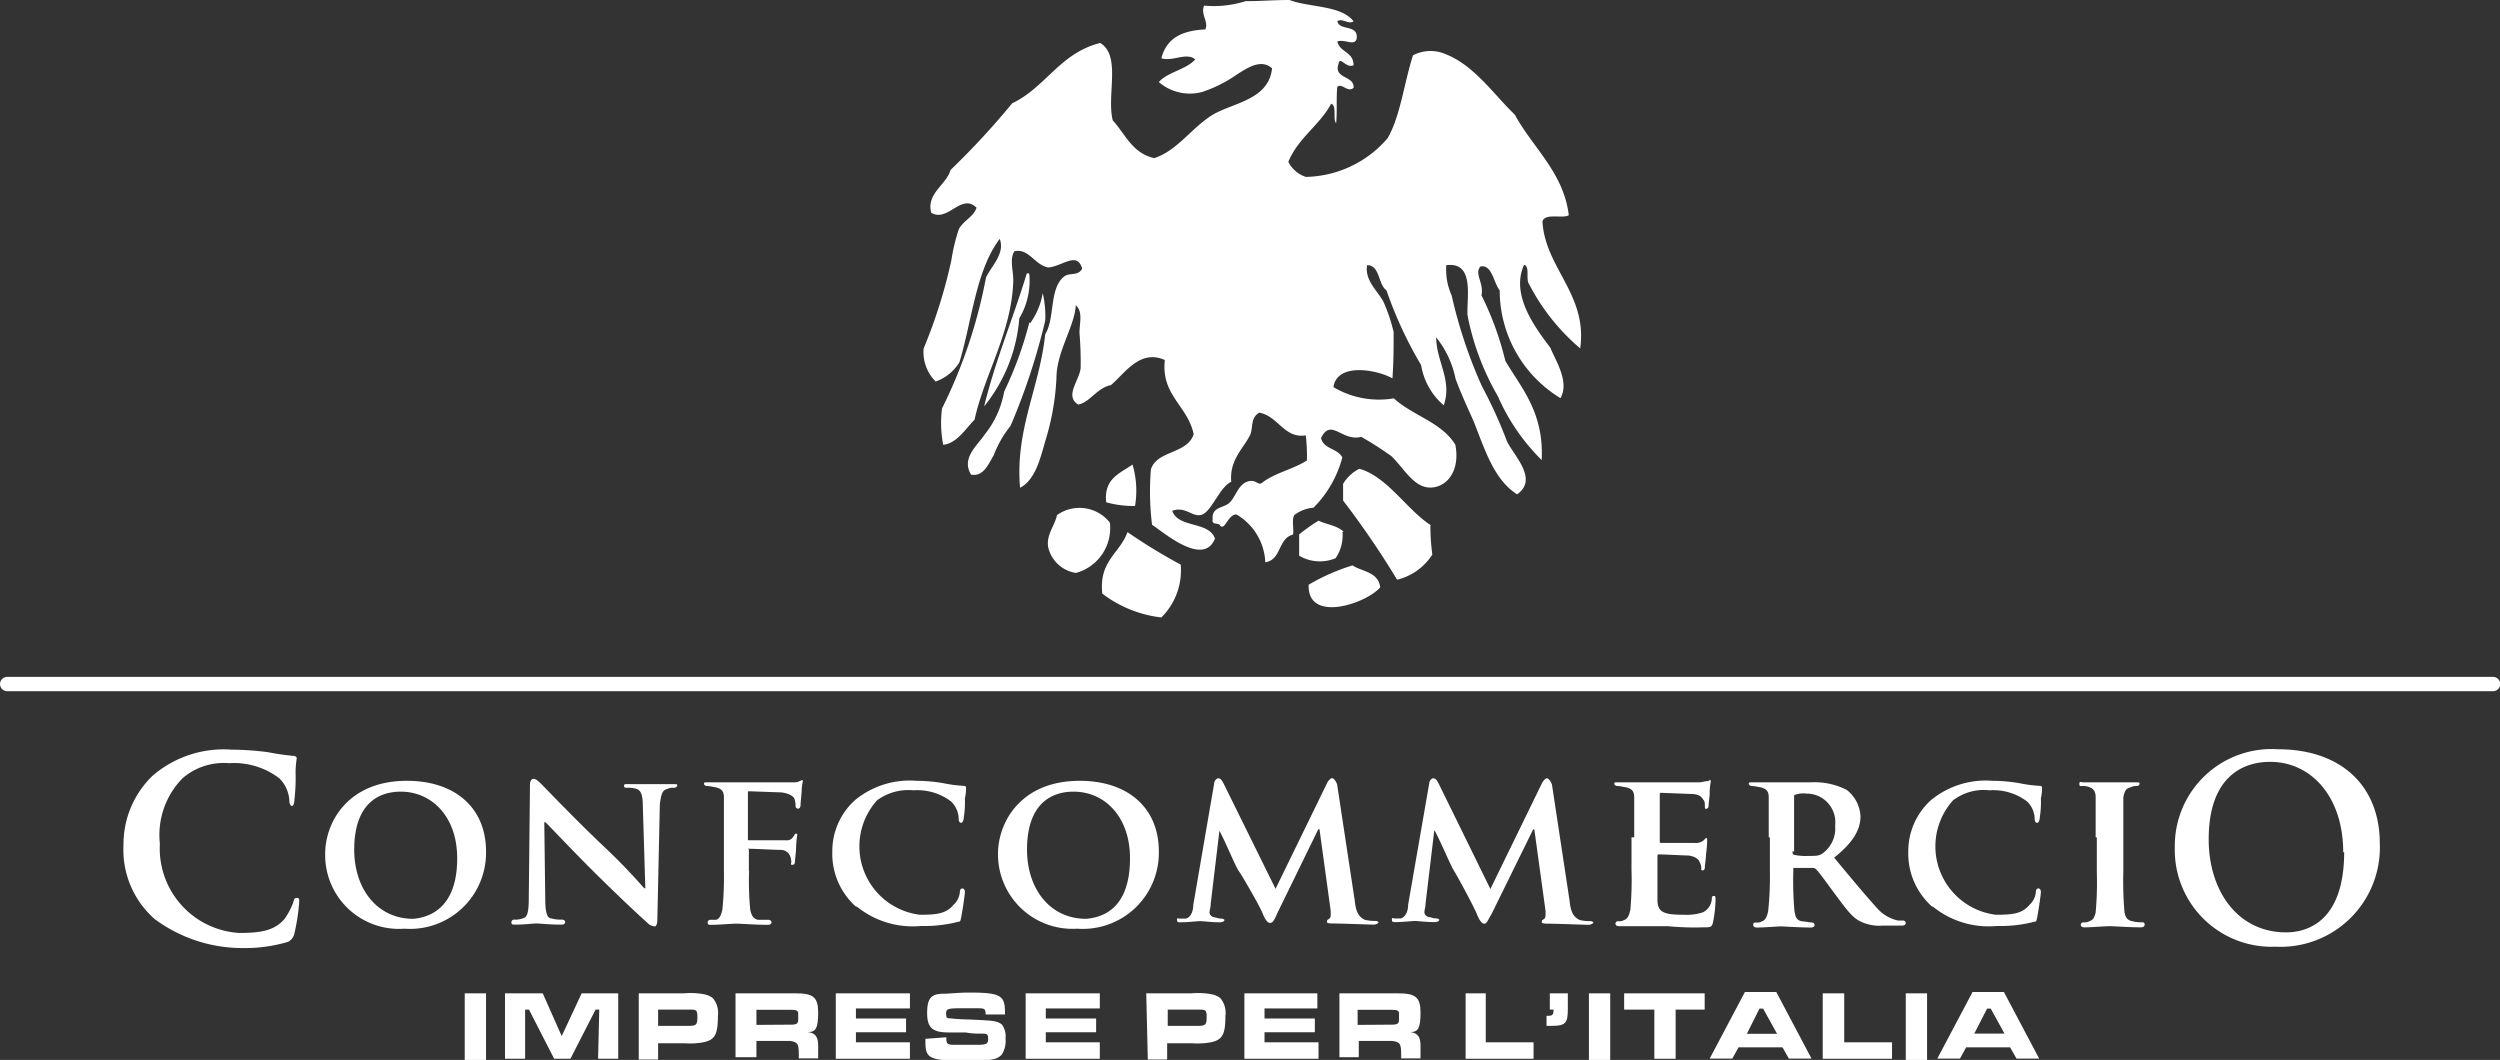 <svg xmlns="http://www.w3.org/2000/svg" viewBox="0 0 129.16 54.76"><rect x="0" y="0" width="129.16" height="54.76" fill="#333333" stroke="none"/><defs><style>.cls-1{fill:#fff;}.cls-2{fill:none;stroke:#fff;stroke-linecap:round;stroke-linejoin:round;stroke-width:0.74px;}</style></defs><title>Asset 2</title><g id="Layer_2" data-name="Layer 2"><g id="Footer"><path class="cls-1" d="M50.84,21a8.24,8.24,0,0,0,1.82-4.55,3.81,3.81,0,0,0,.52-2.27c0-.06-.06-.06-.13-.06-.71,2.34-1.62,4.48-2.21,6.89m2.34-4.35a19.33,19.33,0,0,1-1.3,3.57,4.9,4.9,0,0,1-1,2.21c-.39.58-1.23,1.23-.71,2.08.65.13.91-.58,1.17-1A5.58,5.58,0,0,1,52.21,22,33.54,33.54,0,0,0,54,16.57a5.1,5.1,0,0,0-.13-1.43,3.64,3.64,0,0,1-.65,1.56"/><path class="cls-1" d="M64.35.06c.78,0,1.49-.06,2.27-.06,1,.39,2.66.26,3.31,1.1-.26.19-.58-.19-.84,0,.13.52,1.1.13,1,.91-.13.39-.58,0-1,.13.13.58.84.52.84,1.23-.39.19-.71-.52-.78-.06-.26.78.84.58.78,1.23-.32.26-.58-.26-.84-.06-.06.58,0,1.3-.06,1.88-.19-.19.06-.91-.26-1-.58,1.1-1.69,1.75-2.21,3a1.54,1.54,0,0,0,.91.78,5.71,5.71,0,0,0,4.22-2C72.35,6,72.54,4.29,73,2.86a1.94,1.94,0,0,1,1.69-.06c1.49.58,2.53,2.14,3.57,3.12.91,1.69,2.53,3,2.79,5.2-.32.19-1.23-.13-1.36.32.13,2.4,2.34,3.77,1.95,6.56A10.9,10.9,0,0,1,79,14.68c-.19-.26.06-.91-.26-1-.71,1.56.58,3.25,1.36,4.29.26.65,1,1.75.52,2.6A6.52,6.52,0,0,1,77.48,15c-.32-.39-.39-1.36-1-1.23-.32.39.19.84.06,1.49a15.87,15.87,0,0,1,1.23,3.38c.84,1.43,2,2.66,1.88,5.13a10.65,10.65,0,0,1-2.27-3.31,13.39,13.39,0,0,1-1.56-4.16c-.06-.91.39-2.79-1.1-2.6A3.3,3.3,0,0,0,75,15.27a24.63,24.63,0,0,0,1.56,4.68,23.5,23.5,0,0,1,1.3,2.86c.39.78,1.62,1.95.52,2.73-1.23-.78-1.69-2.4-2.27-3.83-.32-.71-.65-1.43-.91-2.14a5,5,0,0,0-1-2.14c0,1.23.84,2.21.39,3.51a3.46,3.46,0,0,1-1.17-2.08A20.91,20.91,0,0,1,71.63,15c-.45-.32-.32-1.3-1-1.3-.13.78.52,1.3.84,1.88A8.69,8.69,0,0,1,72,17.15c0,.91,0,1.49-.06,2.4-.78-.45-2.86-.84-3.05.45a4.59,4.59,0,0,0,3.12.58c1,.91,2.47,1.23,3.18,2.4.26,1.36-.45,2.21-1.3,2.21s-1.36-1-2-1.62a18,18,0,0,0-1.56-1c-1,.26-1.56-1-2.08.06.13.58.84.52,1.1,1a5.72,5.72,0,0,1-1.49,2.6,1.84,1.84,0,0,0-1,.39c-.13.26,0,.78-.06,1-.78.19-.58,1.3-1.43,1.43a3,3,0,0,0-1.49-2.47c-.45,0-.58.84-.84.58-.06-.19-.45,0-.39-.32-.06-.65.52-.58.84-.84s.45-.91.91-1.1.58.19.78.06c.65-.52,1.62-.71,2.34-1.17a8.71,8.71,0,0,0-.06-1.3c-1.1.19-1.43-1-2.4-1.17-.45.26-.32.71-.45,1.1-.32.71-1.1,1.3-1,2.47-.58.26-1,1.49-1.49,1.69s-.84-.45-1.56-.19c.32.91,1.88.52,2.21,1.43-.58,1.49-2.66-.32-3.25-.71a14,14,0,0,1-.06-2.86c.32-1,1.88-.78,2.21-1.82-.32-1.49-1.69-2-1.49-3.83-1.3-.58-2.08.71-2.79,1.3-.71.13-1.1.91-1.69,1-.71-.45.06-1.23.13-1.88a17.64,17.64,0,0,0-.06-1.82c0-.52.19-1.1-.19-1.43-.06,1.1-1,2.4-1,3.77A13.07,13.07,0,0,1,54,22.8c-.26.91-.52,2-1.3,2.4-.26-3,1-5.13,1.3-7.93.52-.84.19-2.4,1-3,.26-.19.71,0,.91-.39-.26-.91-1-.13-1.75-.06-.71-.13-1-1-1.75-.84-.26.39-.06,1-.06,1.49-.06,2.66-1.49,4.87-2,7.21-.45.45-.91,1.23-1.62,1.3a5.79,5.79,0,0,1-.06-1.88,25.82,25.82,0,0,0,2.27-6.76c.26-.58,1-1.23.71-2-1.23,1.62-1.43,4.22-2.08,6.37a2.33,2.33,0,0,1-1.23,1A2.13,2.13,0,0,1,47.72,18a26.45,26.45,0,0,0,1.43-4.55,9.94,9.94,0,0,1,.39-1.62c.26-.45.78-.65.91-1.1-.78-.78-1.49.78-2.34.26-.26-1,.78-1.43,1-2.21a40,40,0,0,0,3.18-3.44c1.75-.84,2.47-2.6,4.55-3.12,1.1.65.32,2.73.65,4,.65.71,1,1.69,2.14,1.95C60.78,7.8,61.5,6.69,62.54,6s3-.78,3.18-2.47c-.58-.52-1.3,0-1.82.32a6.82,6.82,0,0,1-1.82.91,2.46,2.46,0,0,1-2.21-.52c.45-.52,1.43-.65,1.88-1.17-.45-.39-1.17.13-1.75-.06.26-1,1-1.43,2.27-1.49.19-.39-.26-.78-.06-1.23A5.4,5.4,0,0,0,64.35.06"/><path class="cls-1" d="M58.51,24a4.75,4.75,0,0,1,.13,2.14,5.21,5.21,0,0,1-1.49-.19c-.13-1.23.71-1.49,1.36-1.95"/><path class="cls-1" d="M73.9,27.15A11,11,0,0,0,74,28.65a3,3,0,0,1-1.82,1.3,45.36,45.36,0,0,0-2.79-4.09V25a2,2,0,0,1,.84-.78c1.43.39,2.47,2.14,3.7,2.92"/><path class="cls-1" d="M57.34,27a2.4,2.4,0,0,1-1.75,2.6,1.74,1.74,0,0,1-1.43-1.3c-.13-.65.32-1.1.45-1.69a2,2,0,0,1,2.73.39"/><path class="cls-1" d="M69.36,27.48A2.09,2.09,0,0,1,69,28.84a2.1,2.1,0,0,1-1.88-.13v-1.1a9.3,9.3,0,0,1,1-.71c.39.19,1,.26,1.3.58"/><path class="cls-1" d="M61,29.17a3.42,3.42,0,0,1-1,2.73,6.2,6.2,0,0,1-3.05-1.23c-.19-1.69.91-2.08,1.3-3.18A28.93,28.93,0,0,0,61,29.17"/><path class="cls-1" d="M71.31,30.34c-.71.84-3.77,1.88-3.7-.13a10.48,10.48,0,0,1,2.27-1c.45.32,1.36.32,1.43,1.17"/><path class="cls-1" d="M8,47.49a4.76,4.76,0,0,1-1.62-3.83,4.92,4.92,0,0,1,1.49-3.57,5.62,5.62,0,0,1,4.09-1.36,15.13,15.13,0,0,1,1.88.13,12.72,12.72,0,0,0,1.3.19c.13,0,.19.06.19.13a5.18,5.18,0,0,0-.06.71,9.61,9.61,0,0,1-.06,1.43c0,.19-.06.32-.13.32s-.13-.13-.13-.26a1.75,1.75,0,0,0-.52-1.17,3.86,3.86,0,0,0-2.6-.78,3.24,3.24,0,0,0-2.4.78,4.18,4.18,0,0,0-1.17,3.38,4.37,4.37,0,0,0,4.09,4.61c1.17,0,1.82-.13,2.34-.71a3.65,3.65,0,0,0,.45-.84c.06-.19.06-.26.19-.26s.13.06.13.19a10.81,10.81,0,0,1-.26,1.69.63.63,0,0,1-.32.39,7.79,7.79,0,0,1-2.34.32A7.61,7.61,0,0,1,8,47.49"/><path class="cls-1" d="M16.8,44.11c0-1.62,1.17-3.77,4.22-3.77,2.53,0,4.09,1.43,4.09,3.64a3.93,3.93,0,0,1-4.22,4,3.81,3.81,0,0,1-4.09-3.83m6.82.19c0-2.14-1.3-3.44-2.92-3.44-1.1,0-2.4.58-2.4,3,0,2,1.17,3.57,3.05,3.57.65-.06,2.27-.39,2.27-3.12"/><path class="cls-1" d="M28.17,46.45c0,.78.13,1,.32,1a1.61,1.61,0,0,0,.52.06c.13,0,.19.06.19.13s-.06.13-.19.13c-.65,0-1.1-.06-1.3-.06s-.58.06-1.1.06c-.13,0-.19,0-.19-.13a.14.14,0,0,1,.13-.13,1.11,1.11,0,0,0,.45-.06c.26-.06.32-.32.32-1.17l.06-5.72c0-.19.06-.32.19-.32s.26.13.45.32,1.62,1.69,3.12,3.12a29.75,29.75,0,0,1,2.14,2.21h.06l-.13-4.29c0-.58-.13-.78-.32-.84a1.43,1.43,0,0,0-.52-.06c-.13,0-.13-.06-.13-.13s.13-.06.26-.06H34.8c.13,0,.19,0,.19.06s-.06.13-.19.13a.59.59,0,0,0-.32.06c-.26.06-.32.26-.39.78l-.13,6c0,.19-.06.32-.13.32a.56.56,0,0,1-.39-.19c-.65-.58-1.88-1.75-2.92-2.79s-2.14-2.21-2.34-2.4h-.06Z"/><path class="cls-1" d="M38.7,45a16,16,0,0,0,.06,2c.06.26.13.45.39.52h.52c.13,0,.19.06.19.13s-.06.13-.19.13c-.65,0-1.36-.06-1.62-.06s-.91.06-1.3.06c-.13,0-.19,0-.19-.13a.14.14,0,0,1,.13-.13H37c.19-.06.26-.26.32-.52A16.58,16.58,0,0,0,37.4,45V41.19c0-.32-.13-.45-.45-.52-.06,0-.26-.06-.39-.06s-.19-.06-.19-.13.06-.06.26-.06H40.9c.19,0,.32,0,.39-.06a.23.23,0,0,0,.13-.06.06.06,0,0,1,.06.06,2.31,2.31,0,0,0-.06.45c0,.13-.06.65-.06.78s-.06.19-.13.19a.14.14,0,0,1-.13-.13,1,1,0,0,0-.06-.39c-.06-.13-.26-.26-.65-.32l-1.69-.06c-.06,0-.06,0-.06.13v2.34c0,.06,0,.06.06.06h1.88A.39.39,0,0,0,41,43.2c.06-.06.06-.13.13-.13a.06.06,0,0,1,.06.06,5,5,0,0,0-.06.65c0,.19-.06.65-.06.71s0,.19-.13.19-.06-.06-.06-.13a.71.71,0,0,0-.06-.32.51.51,0,0,0-.45-.32c-.26,0-1.43-.06-1.62-.06s-.06,0-.06.06V45Z"/><path class="cls-1" d="M44.22,46.84A3.66,3.66,0,0,1,43,44a3.55,3.55,0,0,1,1.17-2.66,4.45,4.45,0,0,1,3.18-1,8.27,8.27,0,0,1,1.43.13,6.76,6.76,0,0,0,1,.13c.13,0,.13.06.13.13a2.43,2.43,0,0,1-.06.52,4.93,4.93,0,0,1-.06,1c0,.13-.06.26-.13.26s-.13-.06-.13-.19a1.28,1.28,0,0,0-.39-.91,2.89,2.89,0,0,0-1.95-.58,2.72,2.72,0,0,0-1.88.52,3.56,3.56,0,0,0,2.21,5.91c.91,0,1.36-.06,1.75-.52a1,1,0,0,0,.32-.65c0-.13.06-.19.13-.19s.13.06.13.19-.13,1-.19,1.3-.06.19-.26.26a7.07,7.07,0,0,1-1.82.19,4.58,4.58,0,0,1-3.31-1"/><path class="cls-1" d="M51.56,44.11c0-1.62,1.17-3.77,4.22-3.77,2.53,0,4.09,1.43,4.09,3.64a3.93,3.93,0,0,1-4.22,4,3.85,3.85,0,0,1-4.09-3.83m6.82.19c0-2.14-1.3-3.44-2.92-3.44-1.1,0-2.4.58-2.4,3,0,2,1.17,3.57,3.05,3.57.71-.06,2.27-.39,2.27-3.12"/><path class="cls-1" d="M62.73,40.47a.29.29,0,0,1,.19-.26c.13,0,.19.06.32.32l2.66,5.39,2.66-5.46c.06-.13.19-.26.26-.26s.19.13.26.32l.91,6c.06.58.19.84.52,1a2.24,2.24,0,0,0,.58.06.23.23,0,0,1,.13.06c0,.06-.13.13-.26.13s-1.69-.06-2.08-.06-.32-.06-.32-.13.06-.06.13-.13.06-.13.06-.39l-.58-4.22h-.06L66,47.16c-.19.45-.26.52-.39.52s-.26-.19-.39-.52S64.16,45.21,64,45s-.65-1.43-1-2.08H63l-.45,3.77c0,.19-.06.32-.06.45s.13.26.32.26a.87.87,0,0,0,.32.06.23.23,0,0,1,.13.06c0,.06-.06.13-.26.13-.39,0-.84-.06-1-.06s-.65.06-1,.06c-.13,0-.19,0-.19-.13s.06-.06.13-.06h.32c.26-.06.39-.39.39-.71Z"/><path class="cls-1" d="M73.84,40.47a.29.29,0,0,1,.19-.26c.13,0,.19.06.32.32L77,45.93l2.66-5.46c.06-.13.19-.26.26-.26s.19.13.26.32l.91,6c.06.58.19.84.52,1a2.24,2.24,0,0,0,.58.06.23.23,0,0,1,.13.06c0,.06-.13.13-.26.13s-1.69-.06-2.08-.06-.32-.06-.32-.13.06-.06.13-.13.06-.13.06-.39l-.58-4.22h-.06l-2.14,4.35c-.26.45-.26.52-.39.52s-.26-.19-.39-.52-1-1.95-1.17-2.21-.65-1.43-1-2.08H74.1l-.45,3.77c0,.19-.06.32-.06.45s.13.26.32.26a.87.87,0,0,0,.32.06.23.23,0,0,1,.13.06c0,.06-.06.13-.26.13-.39,0-.91-.06-1-.06s-.65.06-1,.06c-.13,0-.19,0-.19-.13s.06-.06.13-.06h.32c.26-.06.39-.39.39-.71Z"/><path class="cls-1" d="M84.43,43.26V41.19c0-.32-.13-.45-.45-.52-.06,0-.26-.06-.39-.06s-.19-.06-.19-.13.06-.06.19-.06h4.16c.19,0,.32-.06.45-.06a.23.23,0,0,0,.13-.06.06.06,0,0,1,.06.06,3,3,0,0,0-.06.65c0,.13-.06.52-.06.65a.14.14,0,0,1-.13.13c-.06,0-.06-.06-.06-.13s0-.26-.06-.32-.13-.32-.65-.32l-1.56-.06a.06.06,0,0,0-.06.06v2.4c0,.06,0,.13.06.13h1.75a.62.62,0,0,0,.45-.13l.13-.13c.06,0,.06.06.06.13a5.62,5.62,0,0,1-.06.71c0,.19-.06.58-.06.65s0,.19-.13.19a.06.06,0,0,1-.06-.06.49.49,0,0,0-.06-.32c-.06-.19-.19-.32-.58-.39-.19,0-1.3-.06-1.56-.06-.06,0-.06.06-.06.13v2.21c0,.65.32.78,1.36.78a2.69,2.69,0,0,0,1-.13.84.84,0,0,0,.45-.71c0-.13.06-.13.13-.13s.06.13.06.26a6.4,6.4,0,0,1-.13,1.1c-.06.26-.13.26-.52.26a14.19,14.19,0,0,1-1.82-.06H83.65c-.13,0-.19-.06-.19-.13a.14.14,0,0,1,.13-.13.49.49,0,0,0,.32-.06c.19-.06.26-.26.32-.52a17.16,17.16,0,0,0,.06-2.08V43.26Z"/><path class="cls-1" d="M91.38,43.26V41.19c0-.32-.13-.45-.45-.52-.06,0-.26-.06-.39-.06s-.19-.06-.19-.13.06-.06.26-.06h2.92a3.64,3.64,0,0,1,1.88.39,1.84,1.84,0,0,1,.71,1.36c0,.71-.39,1.36-1.36,2.14.91,1.1,1.62,1.95,2.21,2.6a2,2,0,0,0,1.1.65h.26a.14.14,0,0,1,.13.13c0,.06-.06.13-.19.13h-1a2.22,2.22,0,0,1-1.1-.19c-.45-.19-.78-.65-1.36-1.43-.39-.52-.84-1.17-1-1.3a.24.24,0,0,0-.19-.06h-.91c-.06,0-.06,0-.06.06V45a17.75,17.75,0,0,0,.06,2.08c.06.26.06.45.39.52.13,0,.39.06.52.06a.14.14,0,0,1,.13.13c0,.06-.06.13-.19.13-.58,0-1.43-.06-1.56-.06s-.84.06-1.23.06c-.13,0-.19-.06-.19-.13s0-.13.13-.13a.49.49,0,0,0,.32-.06c.19-.06.26-.26.32-.52A17.16,17.16,0,0,0,91.44,45V43.26Zm1.23.71c0,.13,0,.13.06.19a2.91,2.91,0,0,0,.78.06c.39,0,.52,0,.71-.13a1.58,1.58,0,0,0,.65-1.43A1.48,1.48,0,0,0,93.33,41a1.28,1.28,0,0,0-.58.06c-.06,0-.06.06-.06.13V44Z"/><path class="cls-1" d="M99.82,46.84A3.66,3.66,0,0,1,98.59,44a3.55,3.55,0,0,1,1.17-2.66,4.45,4.45,0,0,1,3.18-1,8.27,8.27,0,0,1,1.43.13,6.76,6.76,0,0,0,1,.13c.13,0,.13.06.13.13a2.43,2.43,0,0,1-.06.52,4.93,4.93,0,0,1-.06,1c0,.13-.06.26-.13.26s-.13-.06-.13-.19a1.28,1.28,0,0,0-.39-.91,2.89,2.89,0,0,0-1.95-.58,2.62,2.62,0,0,0-1.88.52,3.56,3.56,0,0,0,2.21,5.91c.91,0,1.36-.06,1.75-.52a1,1,0,0,0,.32-.65c0-.13.06-.19.13-.19s.13.06.13.19-.13,1-.19,1.3-.06.19-.26.26a7.07,7.07,0,0,1-1.82.19,4.58,4.58,0,0,1-3.31-1"/><path class="cls-1" d="M108.27,43.26V41.19c0-.32-.13-.45-.32-.52a.82.82,0,0,0-.39-.06c-.13,0-.13,0-.13-.13s.06-.06.26-.06h2.66c.13,0,.19,0,.19.06a.14.14,0,0,1-.13.13.59.59,0,0,0-.32.06c-.26.06-.32.19-.39.52V45a19,19,0,0,0,.06,2.14c.06.26.13.39.39.45s.39.06.52.06.13.06.13.13-.06.13-.19.13c-.65,0-1.36-.06-1.62-.06s-.91.06-1.3.06c-.13,0-.19-.06-.19-.13a.14.14,0,0,1,.13-.13.49.49,0,0,0,.32-.06c.19-.06.26-.19.32-.45a17.16,17.16,0,0,0,.06-2.08V43.26Z"/><path class="cls-1" d="M112.36,43.78a5,5,0,0,1,5.33-5.07c3.25,0,5.26,1.88,5.26,4.87a5.13,5.13,0,0,1-5.39,5.33,5,5,0,0,1-5.2-5.13m8.7.26c0-2.92-1.69-4.68-3.77-4.68-1.49,0-3.18.84-3.18,4,0,2.66,1.49,4.81,4,4.81.91,0,3-.39,3-4.16"/><rect class="cls-1" x="24.01" y="51.32" width="1.1" height="3.44"/><polygon class="cls-1" points="28.04 51.32 29.02 53.53 30.05 51.32 31.94 51.32 31.94 54.7 30.9 54.7 30.96 52.16 30.77 52.16 29.47 54.7 28.63 54.7 27.33 52.16 27.13 52.16 27.13 54.7 26.09 54.7 26.09 51.32 28.04 51.32"/><path class="cls-1" d="M33,51.32h2.34a3.78,3.78,0,0,1,1.1.06,1.06,1.06,0,0,1,.39.19,1.18,1.18,0,0,1,.26.91c0,.91-.13,1.23-.71,1.36a3.76,3.76,0,0,1-1,.06H34v.84H33ZM35.32,53h.26c.39,0,.45-.06.45-.45s-.06-.39-.45-.39H34V53Z"/><path class="cls-1" d="M38,51.32H41.1c.91,0,1.17.19,1.17,1s-.13,1-.52,1h0c.39.06.52.26.52.71v.65h-1v-.19c0-.58-.06-.65-.45-.71H39.08v.84H38V51.32Zm2.53,1.62h.26c.45,0,.45-.06.45-.39s0-.26-.06-.32-.13-.06-.65-.06H39.08v.78Z"/><polygon class="cls-1" points="47.01 51.32 47.01 52.1 44.22 52.1 44.22 52.62 46.81 52.62 46.81 53.33 44.22 53.33 44.22 53.85 47.01 53.85 47.01 54.7 43.18 54.7 43.18 51.32 47.01 51.32"/><path class="cls-1" d="M48.89,53.59c0,.39.06.39.58.39h1c.52,0,.58-.06.58-.32s-.06-.26-.45-.26a3.5,3.5,0,0,1-.71-.06H49c-.84,0-1.1-.26-1.1-1s.19-1,.84-1c.32,0,.78-.06,1.3-.06,1.62,0,1.88.13,1.88,1v.13h-1c0-.32-.06-.32-.52-.32h-.52c-.84,0-1,0-1,.26s.06.26.19.26a9.6,9.6,0,0,0,1,.06c1.23.06,1.43.06,1.69.26a1,1,0,0,1,.19.71,1.34,1.34,0,0,1-.19.84c-.26.26-.45.32-1.95.32-1.82,0-2-.13-2-1v-.13Z"/><polygon class="cls-1" points="56.82 51.32 56.82 52.1 54.03 52.1 54.03 52.62 56.63 52.62 56.63 53.33 54.03 53.33 54.03 53.85 56.82 53.85 56.82 54.7 52.99 54.7 52.99 51.32 56.82 51.32"/><path class="cls-1" d="M59.22,51.32h2.34a3.78,3.78,0,0,1,1.1.06,1.06,1.06,0,0,1,.39.19,1.18,1.18,0,0,1,.26.91c0,.91-.13,1.23-.71,1.36a3.76,3.76,0,0,1-1,.06h-1.3v.84h-1ZM61.63,53h.26c.39,0,.45-.06.45-.45s-.06-.39-.45-.39H60.33V53Z"/><polygon class="cls-1" points="68.06 51.32 68.06 52.1 65.33 52.1 65.33 52.62 67.93 52.62 67.93 53.33 65.33 53.33 65.33 53.85 68.12 53.85 68.12 54.7 64.29 54.7 64.29 51.32 68.06 51.32"/><path class="cls-1" d="M69.1,51.32h3.12c.91,0,1.17.19,1.17,1s-.13,1-.52,1h0c.39.06.52.26.52.71v.65h-1v-.19c0-.58-.06-.65-.45-.71H70.2v.84h-1V51.32Zm2.47,1.62h.26c.45,0,.45-.06.45-.39s0-.26-.06-.32-.13-.06-.65-.06H70.14v.78Z"/><polygon class="cls-1" points="76.76 51.32 76.76 53.85 79.23 53.85 79.23 54.7 75.72 54.7 75.72 51.32 76.76 51.32"/><path class="cls-1" d="M81,51.32v.84c0,.71-.13.84-.84.84h-.26v-.52H80c.19,0,.26-.06.26-.26v-.06h-.19v-.84Z"/><rect class="cls-1" x="82.09" y="51.32" width="1.1" height="3.44"/><polygon class="cls-1" points="88.07 51.32 88.07 52.16 86.57 52.16 86.57 54.7 85.47 54.7 85.47 52.16 83.91 52.16 83.91 51.32 88.07 51.32"/><path class="cls-1" d="M92.09,54.11H89.82l-.32.58H88.33l1.82-3.44h1.62l1.82,3.44H92.42Zm-1-2h-.19l-.65,1.3h1.56Z"/><polygon class="cls-1" points="95.28 51.32 95.28 53.85 97.75 53.85 97.75 54.7 94.17 54.7 94.17 51.32 95.28 51.32"/><rect class="cls-1" x="98.46" y="51.32" width="1.1" height="3.44"/><path class="cls-1" d="M103.85,54.11h-2.27l-.32.58h-1.17l1.82-3.44h1.62l1.82,3.44h-1.17Zm-1-2h-.19L102,53.4h1.56Z"/><line class="cls-2" x1="0.37" y1="35.34" x2="128.8" y2="35.34"/></g></g></svg>